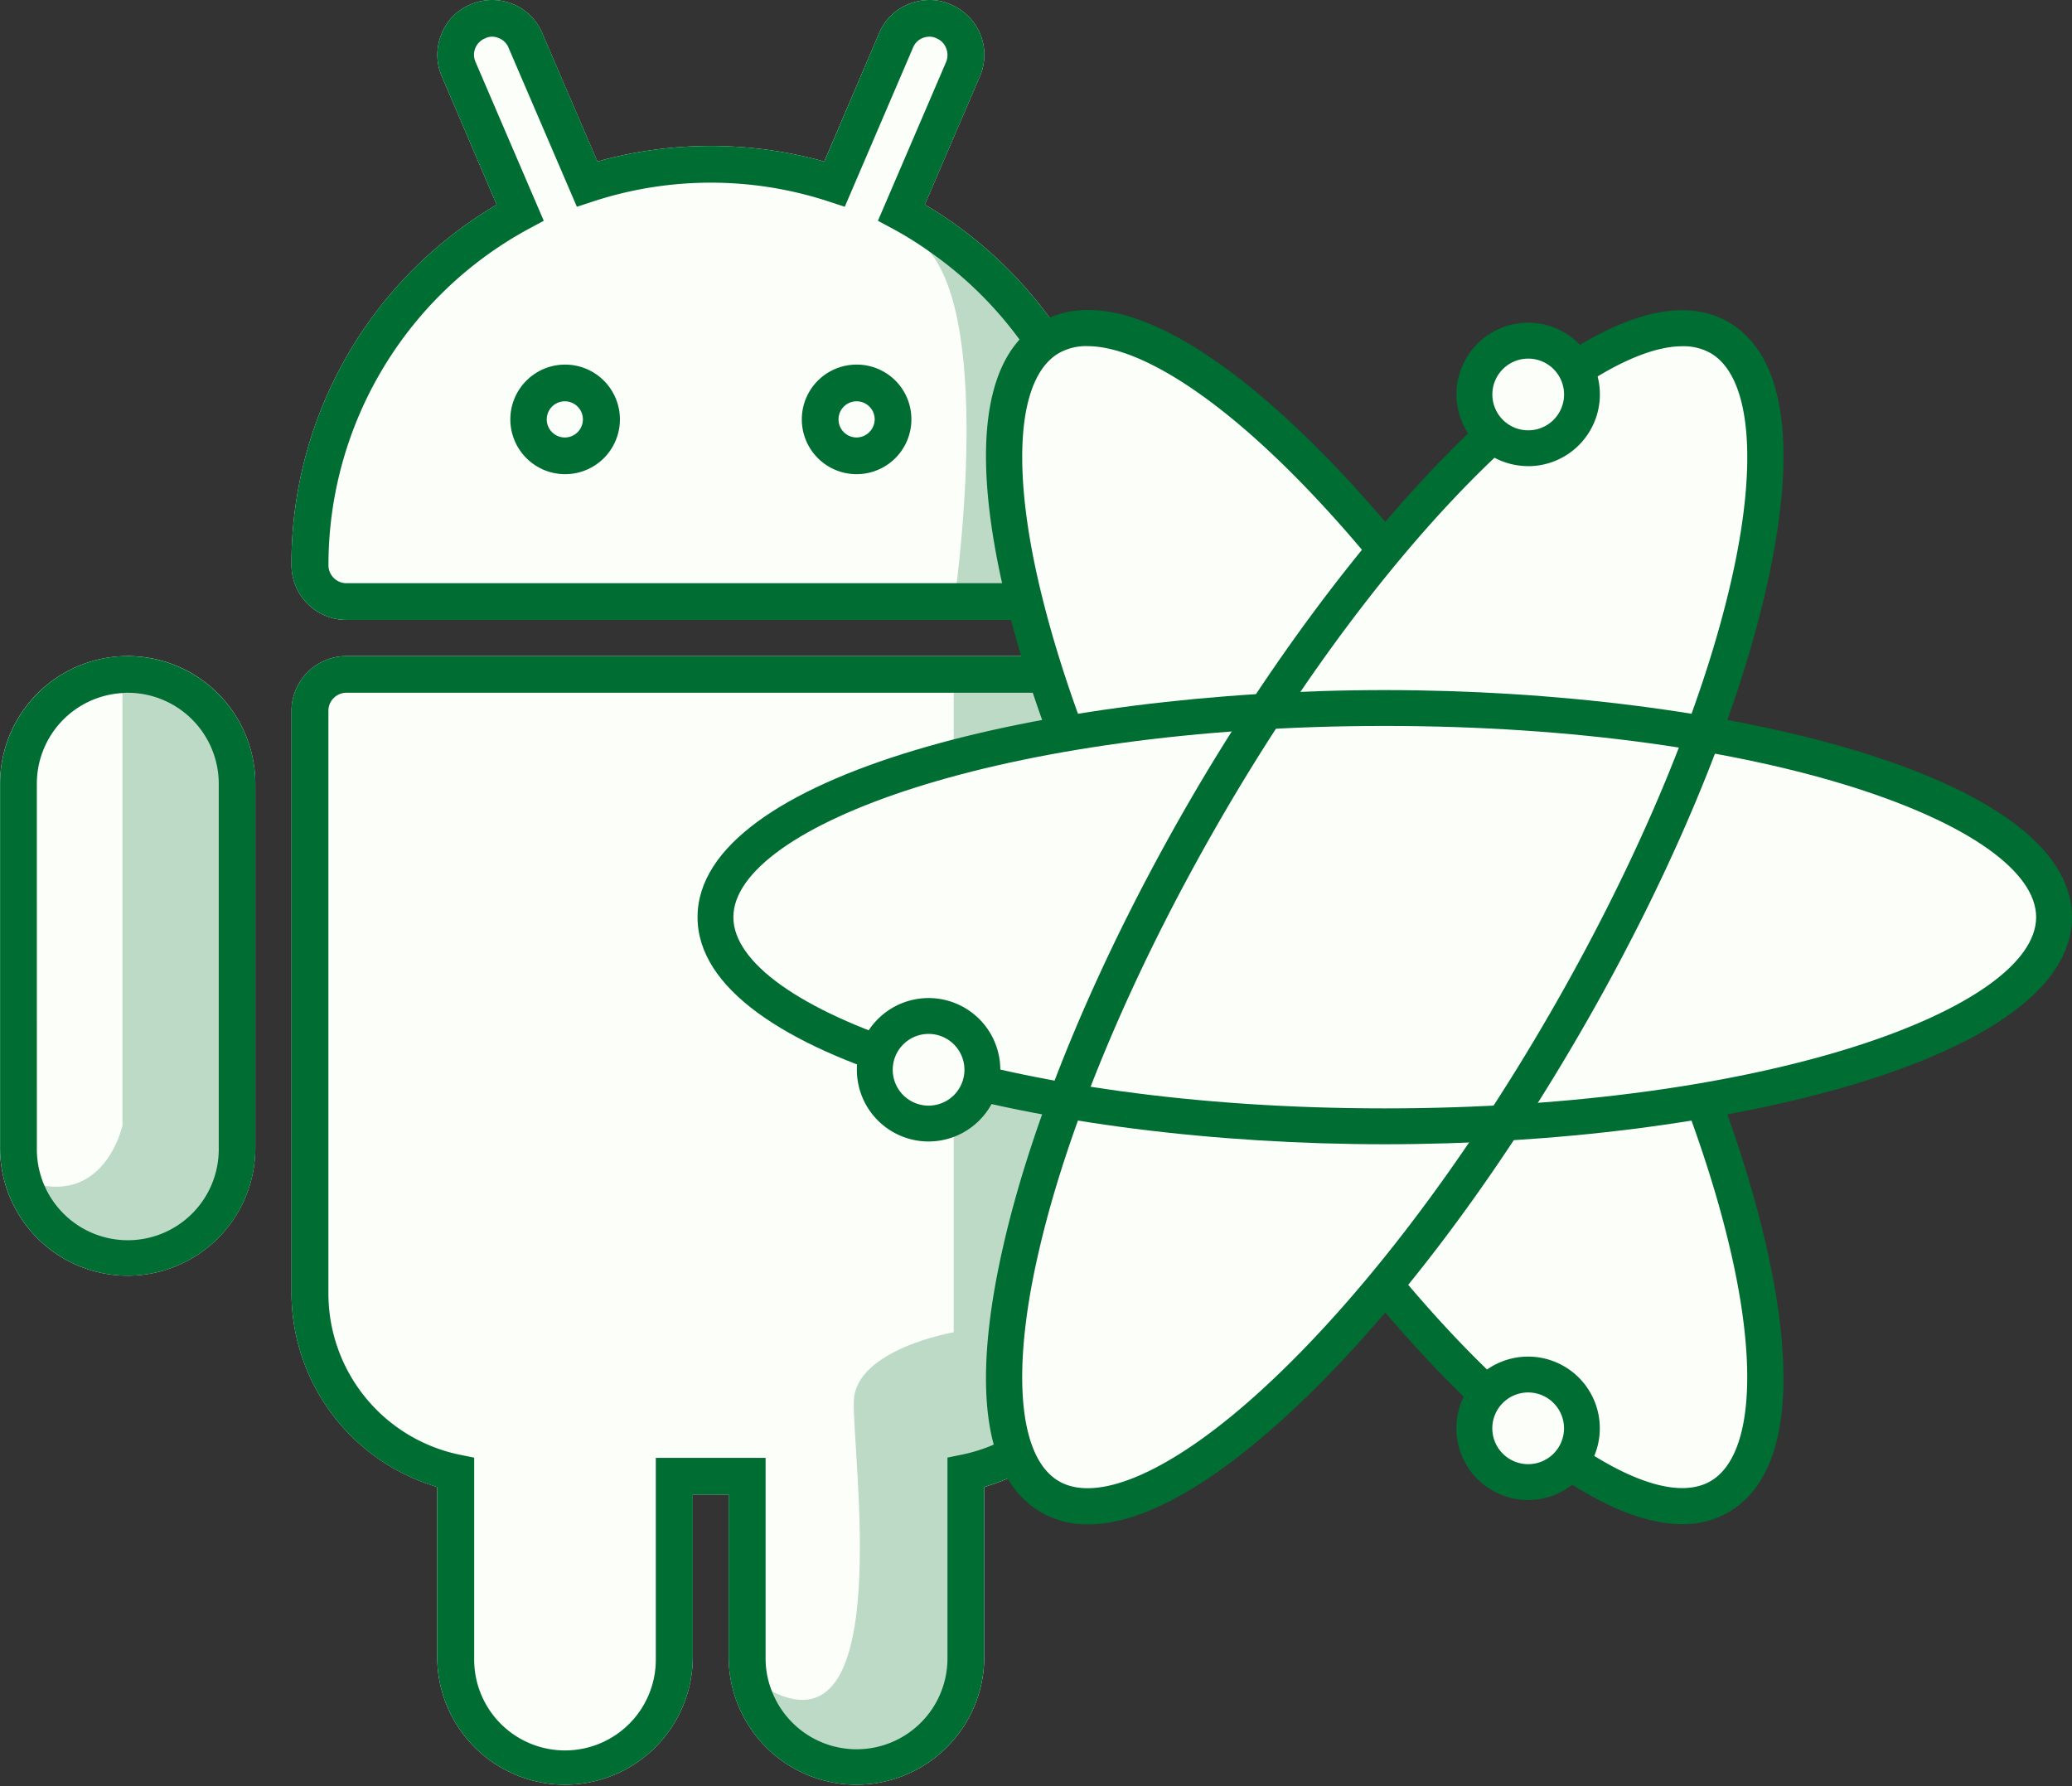 <svg xmlns="http://www.w3.org/2000/svg" width="121.809" height="105" viewBox="0 0 121.809 105"><rect x="0" y="0" width="121.809" height="105" fill="#333333" stroke="none"/><defs><style>.a{fill:#fcfff9;}.b{fill:#006d33;}.c{fill:#bddac7;}</style></defs><g transform="translate(-1274.52 -3472)"><path class="a" d="M441.529,31.455V52.873a7.5,7.5,0,1,1-15.008,0V31.455a7.5,7.5,0,1,1,15.008,0" transform="translate(848.001 3486.62)"/><path class="a" d="M486.455,33.223a3.23,3.23,0,0,1-3.221,3.221H440.381a3.23,3.23,0,0,1-3.221-3.221,24.484,24.484,0,0,1,11.724-20.984l.338-.209L446,4.493a3.2,3.2,0,0,1-.034-2.464A3.114,3.114,0,0,1,447.692.258,3.225,3.225,0,0,1,450.14.225a3.183,3.183,0,0,1,1.771,1.739L455.148,9.5l.387-.113a24.834,24.834,0,0,1,12.545,0l.4.113L471.7,1.965a3.181,3.181,0,0,1,1.77-1.739A3.415,3.415,0,0,1,474.667,0a2.921,2.921,0,0,1,1.272.274,3.2,3.2,0,0,1,1.691,4.219l-3.237,7.537.353.209a24.55,24.55,0,0,1,11.709,20.984" transform="translate(854.495 3472)"/><path class="a" d="M486.455,27.171V61.457A11.881,11.881,0,0,1,478.21,72.7l-.322.113V82.876a7.513,7.513,0,0,1-15.025,0v-9.63h-2.11v9.63a7.513,7.513,0,0,1-15.025,0V72.81l-.322-.113a11.915,11.915,0,0,1-8.245-11.241V27.171a3.23,3.23,0,0,1,3.221-3.221h42.853a3.23,3.23,0,0,1,3.221,3.221" transform="translate(854.495 3486.62)"/><path class="b" d="M484.115,31.455V52.873a7.529,7.529,0,0,1-7.521,7.521,7.384,7.384,0,0,1-5.492-2.432l-.145-.032-.047-.161a7.407,7.407,0,0,1-1.821-4.9V31.455a7.513,7.513,0,0,1,15.025,0" transform="translate(873.986 3486.62)"/><path class="c" d="M433.176,24.2V51.4s-1.082,4.978-5.767,3.221l.886,3.163,4.218,1.161h4.121l3.609-5.934V29.723Z" transform="translate(848.543 3486.771)"/><path class="c" d="M462.432,30.692s2.524-16.866-1.667-21.089,3.715,1.536,3.715,1.536l4.934,9.191,2.375,9.109Z" transform="translate(868.156 3476.918)"/><path class="b" d="M482.535,52.583l-3.606,5.926H474.8l-4.074-1.127-.145-.032-.047-.161-.839-3a6.207,6.207,0,0,0,1.691.37c3.269.145,4.074-3.591,4.074-3.591V24.9l6.732,2.029Z" transform="translate(874.358 3487.2)"/><path class="c" d="M465.832,24.9V63.123s-5.738.989-5.872,4.01,2.572,21.317-5.142,16.929l-.849,1.615,2.343,2.282h5.124l2.783-.784,2.343-7.063V71.325l7.471-4.5.327-7.656V25.486Z" transform="translate(864.756 3487.2)"/><path class="b" d="M483.236,23.95H440.381a3.231,3.231,0,0,0-3.221,3.221V61.457A11.917,11.917,0,0,0,445.405,72.7l.324.113V82.876a7.513,7.513,0,0,0,15.025,0v-9.63h2.108v9.63a7.513,7.513,0,0,0,15.025,0V72.81l.322-.113a11.88,11.88,0,0,0,8.247-11.241V27.171a3.231,3.231,0,0,0-3.221-3.221M458.579,71.087V82.876a5.339,5.339,0,1,1-10.677,0v-11.8l-.87-.177a9.68,9.68,0,0,1-7.7-9.437V27.171a1.057,1.057,0,0,1,1.045-1.063h42.855a1.073,1.073,0,0,1,1.063,1.063V61.457a9.668,9.668,0,0,1-7.7,9.437l-.87.177v11.8a5.341,5.341,0,0,1-10.323,1.933,5.157,5.157,0,0,1-.369-1.933V71.087Z" transform="translate(854.495 3486.62)"/><path class="b" d="M453.248,21.435a3.221,3.221,0,1,0,3.221,3.221,3.223,3.223,0,0,0-3.221-3.221m0,4.284a1.063,1.063,0,1,1,1.045-1.063,1.062,1.062,0,0,1-1.045,1.063m17.135-4.284a3.221,3.221,0,1,0,3.221,3.221,3.21,3.21,0,0,0-3.221-3.221m0,4.284a1.063,1.063,0,1,1,1.063-1.063,1.074,1.074,0,0,1-1.063,1.063m0-4.284a3.221,3.221,0,1,0,3.221,3.221,3.21,3.21,0,0,0-3.221-3.221m0,4.284a1.063,1.063,0,1,1,1.063-1.063,1.074,1.074,0,0,1-1.063,1.063m-17.135-4.284a3.221,3.221,0,1,0,3.221,3.221,3.223,3.223,0,0,0-3.221-3.221m0,4.284a1.063,1.063,0,1,1,1.045-1.063,1.062,1.062,0,0,1-1.045,1.063m21.5-13.479-.354-.209,3.237-7.537A3.2,3.2,0,0,0,475.939.274,2.921,2.921,0,0,0,474.667,0a3.4,3.4,0,0,0-1.192.225A3.183,3.183,0,0,0,471.7,1.965L468.483,9.5l-.4-.113a24.834,24.834,0,0,0-12.545,0l-.387.113-3.237-7.537A3.183,3.183,0,0,0,450.14.225a3.225,3.225,0,0,0-2.448.032,3.114,3.114,0,0,0-1.725,1.771A3.2,3.2,0,0,0,446,4.493l3.221,7.537-.338.209A24.484,24.484,0,0,0,437.16,33.223a3.23,3.23,0,0,0,3.221,3.221h42.853a3.23,3.23,0,0,0,3.221-3.221,24.552,24.552,0,0,0-11.708-20.984M439.334,33.223a22.484,22.484,0,0,1,11.788-19.776l.87-.467L447.98,3.64a1.039,1.039,0,0,1,.565-1.385.924.924,0,0,1,.4-.1.973.973,0,0,1,.387.081,1,1,0,0,1,.594.58l4.012,9.34.934-.306a22.233,22.233,0,0,1,13.882,0l.934.306L473.7,2.8a1.015,1.015,0,0,1,.564-.564,1.166,1.166,0,0,1,.4-.081.945.945,0,0,1,.419.1,1.007,1.007,0,0,1,.564.58,1.079,1.079,0,0,1,0,.805l-4.01,9.34.87.467a20.4,20.4,0,0,1,2.126,1.321A22.48,22.48,0,0,1,484.3,33.223a1.073,1.073,0,0,1-1.063,1.063H440.381a1.057,1.057,0,0,1-1.047-1.063m31.049-11.788a3.221,3.221,0,1,0,3.221,3.221,3.21,3.21,0,0,0-3.221-3.221m0,4.284a1.063,1.063,0,1,1,1.063-1.063,1.074,1.074,0,0,1-1.063,1.063m-17.135-4.284a3.221,3.221,0,1,0,3.221,3.221,3.223,3.223,0,0,0-3.221-3.221m0,4.284a1.063,1.063,0,1,1,1.045-1.063,1.062,1.062,0,0,1-1.045,1.063" transform="translate(854.495 3472)"/><path class="b" d="M476.593,23.95a7.513,7.513,0,0,0-7.5,7.5V52.873a7.406,7.406,0,0,0,1.82,4.9,1,1,0,0,0,.193.193,7.383,7.383,0,0,0,5.49,2.432,7.528,7.528,0,0,0,7.521-7.521V31.455a7.525,7.525,0,0,0-7.521-7.5m-5.343,7.5a5.33,5.33,0,0,1,4.588-5.282,3.9,3.9,0,0,1,.755-.064,5.355,5.355,0,0,1,5.348,5.347V52.873a5.342,5.342,0,0,1-10.18,2.271,5.107,5.107,0,0,1-.512-2.271Z" transform="translate(873.986 3486.62)"/><path class="b" d="M434.025,23.95a7.512,7.512,0,0,0-7.5,7.5V52.873a7.5,7.5,0,1,0,15.008,0V31.455a7.511,7.511,0,0,0-7.5-7.5m-5.347,7.5a5.337,5.337,0,0,1,5.041-5.331,1.939,1.939,0,0,1,.306-.016,5.354,5.354,0,0,1,5.347,5.347V52.873a5.347,5.347,0,1,1-10.693,0Z" transform="translate(848 3486.62)"/><path class="a" d="M465.876,12.532c5.881-3.395,19.457,9.109,30.324,27.93s14.906,36.829,9.025,40.224S485.768,71.578,474.9,52.759,460,15.927,465.876,12.532" transform="translate(870.375 3479.31)"/><path class="b" d="M503.439,82.7c-7.759,0-20.237-13.755-29.046-29.009-5.306-9.192-9.181-18.5-10.907-26.194-1.842-8.2-1.058-13.553,2.269-15.471s8.348.074,14.532,5.77c5.8,5.345,11.924,13.352,17.23,22.544s9.181,18.493,10.909,26.19c1.839,8.2,1.055,13.553-2.269,15.473a5.348,5.348,0,0,1-2.718.7M468.484,13.441a3.3,3.3,0,0,0-1.676.407c-2.343,1.351-2.815,6.281-1.266,13.185,1.681,7.495,5.474,16.589,10.677,25.6C487.5,72.175,500.49,82.838,505.1,80.176c2.343-1.351,2.815-6.281,1.267-13.183-1.681-7.5-5.475-16.587-10.679-25.6S484.51,24.55,478.86,19.345c-4.152-3.825-7.857-5.9-10.376-5.9m-2.2-.506h0Z" transform="translate(869.971 3478.906)"/><path class="a" d="M531.333,38.143c0,6.79-17.615,12.3-39.349,12.3s-39.348-5.508-39.348-12.3,17.617-12.3,39.348-12.3,39.349,5.506,39.349,12.3" transform="translate(863.942 3487.777)"/><path class="a" d="M505.225,12.532c5.881,3.395,1.842,21.406-9.025,40.227s-24.441,31.323-30.324,27.926-1.839-21.4,9.026-40.224,24.443-31.324,30.323-27.93" transform="translate(870.375 3479.31)"/><path class="b" d="M492.384,51.893c-19.86,0-40.4-4.994-40.4-13.35s20.543-13.35,40.4-13.35,40.4,4.994,40.4,13.35-20.543,13.35-40.4,13.35m0-24.593c-22.569,0-38.294,5.925-38.294,11.242s15.726,11.242,38.294,11.242,38.294-5.925,38.294-11.242S514.953,27.3,492.384,27.3" transform="translate(863.543 3487.378)"/><path class="b" d="M468.518,82.706A5.436,5.436,0,0,1,465.755,82c-3.327-1.92-4.111-7.269-2.269-15.473,1.726-7.7,5.6-17,10.907-26.192,9.93-17.2,24.53-32.487,31.764-28.315,3.324,1.92,4.108,7.269,2.269,15.473-1.728,7.7-5.6,17-10.911,26.192s-11.424,17.2-17.228,22.543c-4.657,4.289-8.658,6.48-11.769,6.48m34.933-69.264c-5.574,0-17.093,10.386-27.232,27.946-5.2,9.012-9,18.1-10.677,25.6-1.551,6.9-1.077,11.832,1.266,13.183s6.848-.7,12.051-5.5c5.651-5.2,11.629-13.033,16.832-22.045s9-18.1,10.679-25.6c1.548-6.9,1.074-11.833-1.267-13.185a3.265,3.265,0,0,0-1.651-.4" transform="translate(869.971 3478.912)"/><path class="a" d="M486.665,53.341A3.162,3.162,0,1,0,483.5,56.5a3.161,3.161,0,0,0,3.161-3.161" transform="translate(880.854 3502.631)"/><path class="b" d="M483.9,57.956a4.216,4.216,0,1,1,4.214-4.216,4.22,4.22,0,0,1-4.214,4.216m0-6.324a2.108,2.108,0,1,0,2.11,2.108,2.11,2.11,0,0,0-2.11-2.108" transform="translate(880.456 3502.231)"/><path class="a" d="M464.779,40.253a3.163,3.163,0,1,0-3.163,3.161,3.162,3.162,0,0,0,3.163-3.161" transform="translate(867.493 3494.641)"/><path class="b" d="M462.016,44.867a4.216,4.216,0,1,1,4.216-4.216,4.222,4.222,0,0,1-4.216,4.216m0-6.324a2.108,2.108,0,1,0,2.108,2.108,2.11,2.11,0,0,0-2.108-2.108" transform="translate(867.094 3494.241)"/><path class="a" d="M486.665,15.6a3.162,3.162,0,1,0-3.161,3.161,3.162,3.162,0,0,0,3.161-3.161" transform="translate(880.854 3479.591)"/><path class="b" d="M483.9,20.212A4.216,4.216,0,1,1,488.118,16a4.22,4.22,0,0,1-4.214,4.216m0-6.324A2.108,2.108,0,1,0,486.013,16a2.11,2.11,0,0,0-2.11-2.108" transform="translate(880.456 3479.191)"/></g></svg>